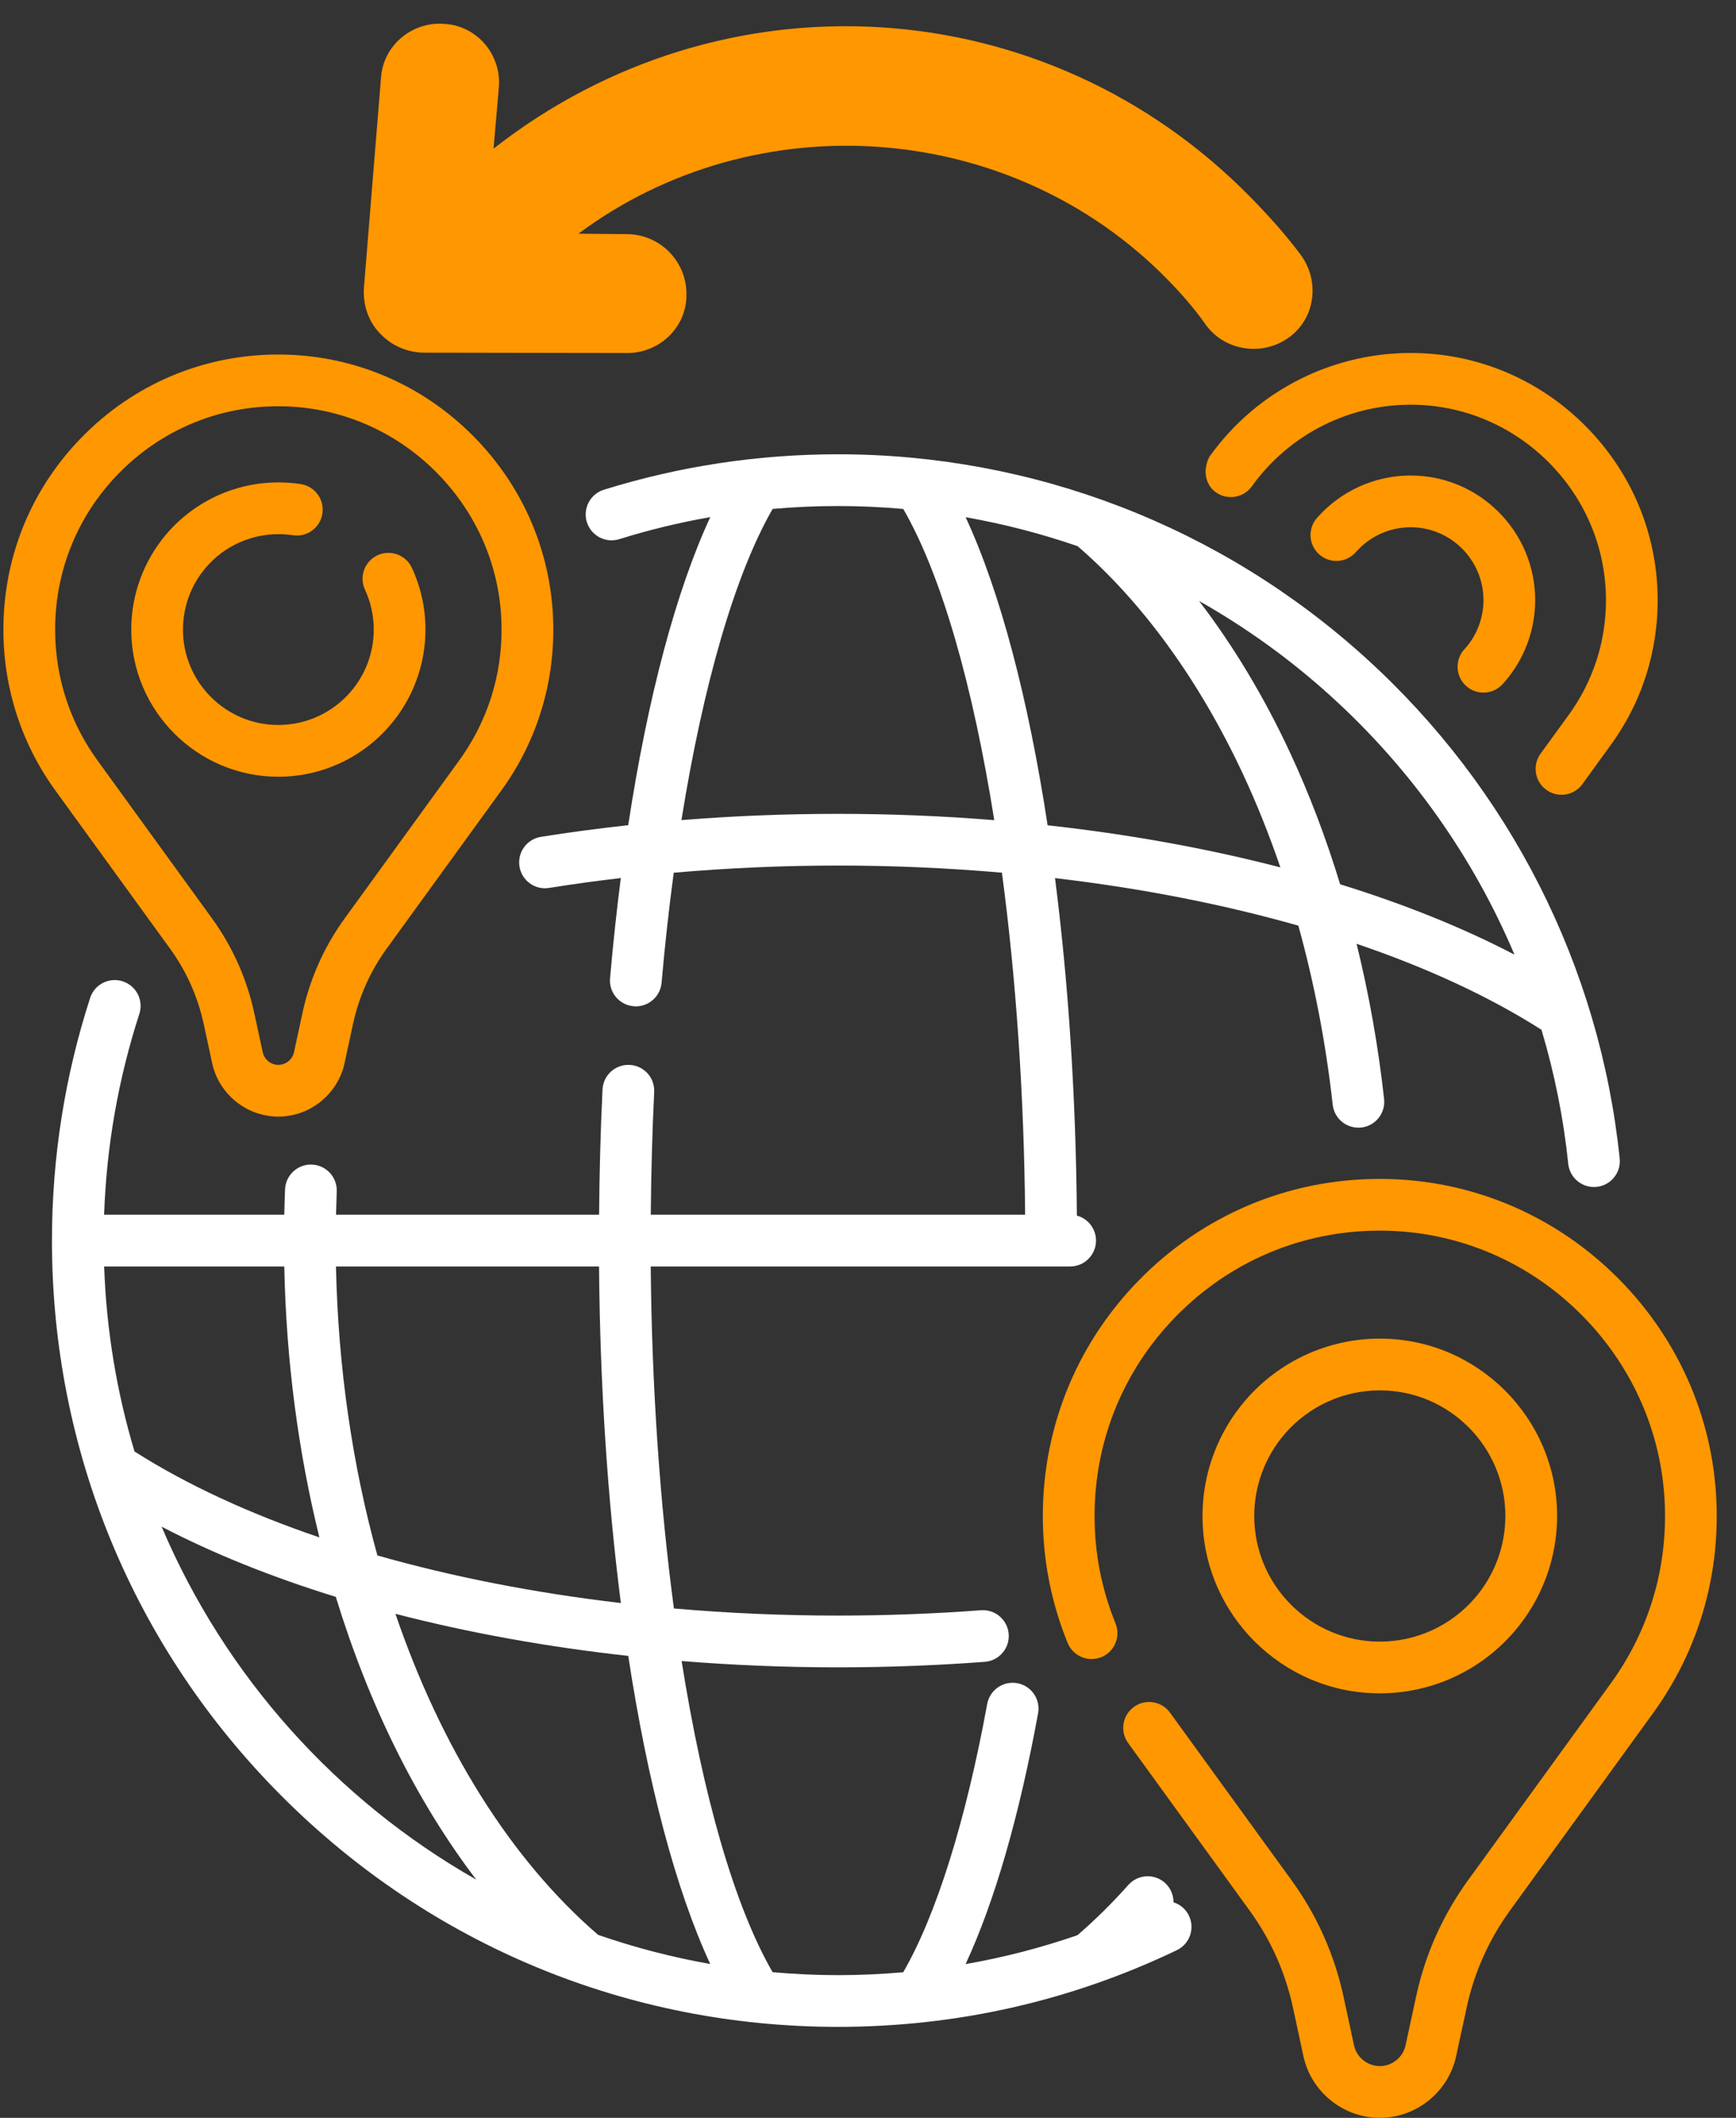 <svg xmlns="http://www.w3.org/2000/svg" width="41" height="50" viewBox="0 0 41 50" fill="none"><rect x="0" y="0" width="41" height="50" fill="#333333" stroke="none"/><g clip-path="url(#clip0_4003_464)"><path d="M35.753 38.531C36.412 37.771 36.775 36.798 36.775 35.791C36.775 33.482 34.896 31.603 32.588 31.603C31.372 31.603 30.218 32.131 29.422 33.05C28.763 33.811 28.4 34.784 28.4 35.791C28.4 38.1 30.279 39.978 32.588 39.978C33.803 39.978 34.957 39.451 35.753 38.531ZM29.622 35.791C29.622 35.078 29.879 34.388 30.345 33.85C30.345 33.85 30.345 33.85 30.345 33.85C30.909 33.199 31.727 32.825 32.588 32.825C34.223 32.825 35.553 34.156 35.553 35.791C35.553 36.504 35.296 37.193 34.83 37.731C34.266 38.383 33.449 38.757 32.588 38.757C30.952 38.756 29.622 37.426 29.622 35.791Z" fill="#FF9701"></path><path d="M38.23 30.193C36.769 28.721 34.833 27.883 32.779 27.835C30.615 27.784 28.573 28.587 27.027 30.097C25.481 31.608 24.629 33.63 24.629 35.791C24.629 36.825 24.826 37.833 25.215 38.788C25.342 39.1 25.698 39.25 26.011 39.123C26.323 38.996 26.473 38.64 26.346 38.327C26.017 37.52 25.851 36.666 25.851 35.791C25.851 33.961 26.572 32.25 27.881 30.971C29.189 29.693 30.919 29.012 32.75 29.056C34.487 29.097 36.126 29.806 37.362 31.053C38.599 32.3 39.296 33.944 39.323 35.682C39.347 37.181 38.888 38.606 37.993 39.811L34.671 44.391C34.073 45.217 33.66 46.14 33.445 47.136L33.196 48.287C33.135 48.572 32.879 48.778 32.587 48.778C32.296 48.778 32.04 48.572 31.978 48.287L31.73 47.136C31.514 46.14 31.102 45.216 30.503 44.391L27.633 40.434C27.435 40.161 27.053 40.1 26.78 40.298C26.507 40.496 26.446 40.878 26.644 41.151L29.514 45.108C30.013 45.795 30.356 46.565 30.536 47.395L30.784 48.545C30.966 49.388 31.725 50 32.587 50C33.45 50 34.208 49.388 34.39 48.545L34.639 47.395C34.818 46.565 35.162 45.796 35.66 45.108L38.977 40.534C40.031 39.117 40.572 37.433 40.544 35.662C40.512 33.607 39.69 31.665 38.23 30.193Z" fill="#FF9701"></path><path d="M6.574 18.338C7.583 18.338 8.54 17.9 9.2 17.137C9.747 16.507 10.048 15.699 10.048 14.864C10.048 14.356 9.941 13.866 9.728 13.407C9.587 13.101 9.223 12.967 8.917 13.109C8.611 13.251 8.478 13.614 8.619 13.92C8.757 14.217 8.827 14.535 8.827 14.864C8.827 15.405 8.632 15.929 8.277 16.337C7.849 16.832 7.228 17.116 6.574 17.116C5.332 17.116 4.321 16.106 4.321 14.864C4.321 14.322 4.516 13.798 4.871 13.389C5.299 12.894 5.92 12.611 6.574 12.611C6.689 12.611 6.805 12.619 6.918 12.636C7.252 12.688 7.563 12.459 7.614 12.125C7.665 11.792 7.437 11.48 7.103 11.429C6.929 11.402 6.751 11.389 6.574 11.389C5.565 11.389 4.608 11.827 3.947 12.59C3.401 13.22 3.1 14.028 3.1 14.864C3.1 16.779 4.658 18.338 6.574 18.338Z" fill="#FF9701"></path><path d="M4.015 22.395C4.404 22.931 4.672 23.532 4.812 24.18L5.011 25.101C5.169 25.832 5.826 26.362 6.574 26.362C7.322 26.362 7.979 25.831 8.137 25.101L8.336 24.18C8.476 23.532 8.744 22.931 9.133 22.395L11.788 18.734C12.648 17.578 13.09 16.203 13.067 14.758C13.04 13.082 12.37 11.496 11.178 10.296C9.986 9.094 8.407 8.411 6.73 8.372C4.965 8.33 3.298 8.986 2.037 10.218C0.775 11.45 0.08 13.1 0.08 14.863C0.08 16.269 0.523 17.608 1.355 18.728L4.015 22.395ZM2.89 11.091C3.884 10.121 5.187 9.591 6.573 9.591C6.616 9.591 6.659 9.592 6.701 9.593C8.061 9.625 9.343 10.18 10.311 11.156C11.279 12.132 11.824 13.418 11.845 14.778C11.864 15.951 11.505 17.067 10.803 18.011L8.144 21.678C7.655 22.352 7.318 23.107 7.142 23.922L6.943 24.843C6.905 25.015 6.75 25.14 6.574 25.14C6.398 25.14 6.243 25.015 6.205 24.843L6.006 23.922C5.83 23.107 5.493 22.352 5.004 21.678L2.34 18.005C1.661 17.091 1.302 16.005 1.302 14.863C1.302 13.432 1.866 12.092 2.89 11.091Z" fill="#FF9701"></path><path d="M34.584 15.329C34.357 15.578 34.374 15.964 34.623 16.192C34.74 16.299 34.888 16.352 35.035 16.352C35.201 16.352 35.366 16.285 35.486 16.153L35.497 16.142C35.511 16.126 35.526 16.11 35.539 16.094C36.002 15.56 36.257 14.877 36.257 14.169C36.257 12.546 34.938 11.226 33.315 11.226C32.468 11.226 31.662 11.592 31.102 12.23C30.88 12.484 30.906 12.87 31.16 13.092C31.413 13.314 31.799 13.289 32.022 13.035C32.349 12.662 32.82 12.448 33.316 12.448C34.264 12.448 35.036 13.22 35.036 14.169C35.036 14.582 34.887 14.982 34.616 15.295L34.584 15.329Z" fill="#FF9701"></path><path d="M28.713 11.621C28.987 11.818 29.369 11.755 29.566 11.481C30.457 10.24 31.901 9.519 33.426 9.556C34.616 9.584 35.737 10.07 36.585 10.924C37.432 11.778 37.909 12.904 37.928 14.094C37.944 15.12 37.63 16.097 37.016 16.924L36.384 17.794C36.186 18.067 36.247 18.449 36.52 18.647C36.628 18.726 36.754 18.764 36.878 18.764C37.067 18.764 37.254 18.676 37.373 18.511L38 17.646C38.772 16.608 39.17 15.372 39.149 14.074C39.125 12.567 38.523 11.143 37.452 10.064C36.381 8.984 34.962 8.37 33.455 8.335C31.525 8.29 29.701 9.199 28.574 10.768C28.52 10.844 28.359 11.226 28.616 11.534C28.645 11.565 28.677 11.595 28.713 11.621Z" fill="#FF9701"></path><path d="M27.715 44.911C27.716 44.742 27.648 44.573 27.512 44.451C27.26 44.227 26.874 44.249 26.649 44.501C26.261 44.936 25.857 45.335 25.446 45.688C24.584 45.986 23.703 46.214 22.805 46.37C23.486 44.905 24.07 42.889 24.517 40.449C24.578 40.117 24.358 39.799 24.026 39.738C23.695 39.678 23.376 39.897 23.315 40.229C22.812 42.98 22.113 45.21 21.332 46.563C20.823 46.607 20.308 46.631 19.79 46.631C19.27 46.631 18.755 46.606 18.247 46.561C17.347 45.005 16.604 42.401 16.098 39.215C17.307 39.313 18.541 39.364 19.79 39.364C20.946 39.364 22.114 39.32 23.26 39.234C23.596 39.208 23.848 38.915 23.823 38.579C23.797 38.242 23.504 37.991 23.168 38.016C22.052 38.1 20.916 38.142 19.79 38.142C18.477 38.142 17.181 38.085 15.916 37.974C15.587 35.507 15.393 32.752 15.369 29.9H25.274C25.612 29.9 25.885 29.626 25.885 29.289C25.885 29.006 25.693 28.769 25.433 28.699C25.411 25.879 25.23 23.175 24.917 20.731C26.956 20.97 28.894 21.35 30.664 21.854C31.04 23.209 31.314 24.631 31.475 26.08C31.509 26.392 31.774 26.623 32.081 26.623C32.104 26.623 32.126 26.622 32.149 26.62C32.484 26.583 32.726 26.281 32.689 25.945C32.551 24.698 32.332 23.47 32.039 22.282C33.699 22.846 35.176 23.528 36.406 24.312C36.713 25.338 36.926 26.397 37.038 27.476C37.071 27.791 37.336 28.024 37.645 28.024C37.666 28.024 37.687 28.023 37.709 28.021C38.044 27.986 38.288 27.686 38.253 27.35C37.782 22.81 35.652 18.614 32.257 15.535C28.838 12.433 24.41 10.725 19.79 10.725C17.905 10.725 16.045 11.007 14.262 11.562C13.94 11.663 13.76 12.005 13.86 12.327C13.961 12.649 14.303 12.829 14.625 12.729C15.33 12.509 16.048 12.336 16.775 12.208C15.966 13.954 15.297 16.467 14.837 19.482C14.141 19.558 13.453 19.649 12.775 19.757C12.442 19.811 12.215 20.124 12.269 20.457C12.322 20.79 12.635 21.017 12.969 20.963C13.526 20.874 14.091 20.796 14.662 20.73C14.564 21.492 14.479 22.281 14.408 23.095C14.378 23.431 14.627 23.727 14.963 23.756C14.981 23.758 14.999 23.759 15.017 23.759C15.33 23.759 15.597 23.519 15.625 23.201C15.703 22.306 15.8 21.439 15.912 20.604C17.183 20.493 18.479 20.435 19.79 20.435C21.103 20.435 22.399 20.493 23.663 20.603C23.993 23.071 24.186 25.826 24.211 28.678H15.37C15.378 27.705 15.404 26.733 15.45 25.78C15.467 25.443 15.207 25.157 14.87 25.141C14.532 25.125 14.247 25.384 14.23 25.721C14.183 26.693 14.157 27.685 14.149 28.678H7.936C7.94 28.5 7.946 28.319 7.953 28.129C7.966 27.792 7.704 27.508 7.367 27.495C7.031 27.48 6.745 27.744 6.732 28.081C6.724 28.287 6.718 28.485 6.714 28.678H2.459C2.515 27.061 2.794 25.47 3.291 23.937C3.395 23.616 3.219 23.272 2.898 23.168C2.577 23.064 2.233 23.239 2.129 23.56C1.53 25.407 1.227 27.335 1.227 29.288C1.227 34.247 3.157 38.909 6.664 42.415C10.17 45.921 14.832 47.852 19.79 47.852C22.591 47.852 25.284 47.243 27.793 46.042C28.097 45.897 28.226 45.532 28.08 45.228C28.005 45.07 27.87 44.96 27.715 44.911ZM24.742 19.484C24.286 16.496 23.623 13.972 22.806 12.211C23.707 12.369 24.591 12.599 25.451 12.895C26.975 14.208 28.323 16.063 29.353 18.269C29.681 18.971 29.977 19.711 30.239 20.478C28.521 20.032 26.672 19.697 24.742 19.484ZM35.768 22.538C34.547 21.901 33.162 21.344 31.651 20.877C31.317 19.783 30.919 18.733 30.46 17.752C29.847 16.438 29.124 15.24 28.319 14.188C29.429 14.816 30.476 15.568 31.436 16.44C33.326 18.154 34.795 20.237 35.768 22.538ZM19.79 19.214C18.543 19.214 17.308 19.264 16.094 19.362C16.608 16.153 17.364 13.547 18.248 12.015C18.759 11.97 19.273 11.947 19.79 11.947C20.307 11.947 20.822 11.97 21.333 12.016C22.233 13.573 22.976 16.177 23.482 19.363C22.273 19.265 21.039 19.214 19.79 19.214ZM16.774 46.368C15.866 46.208 14.981 45.976 14.126 45.68C12.056 43.897 10.412 41.243 9.339 38.1C11.057 38.546 12.908 38.881 14.838 39.094C15.294 42.082 15.957 44.607 16.774 46.368ZM14.663 37.846C12.623 37.607 10.684 37.227 8.913 36.722C8.324 34.596 7.985 32.288 7.935 29.9H14.148C14.17 32.712 14.351 35.409 14.663 37.846ZM2.46 29.9H6.714C6.758 32.118 7.044 34.275 7.543 36.296C5.884 35.733 4.408 35.051 3.177 34.268C2.76 32.877 2.513 31.413 2.46 29.9ZM3.817 36.043C5.037 36.679 6.422 37.235 7.931 37.7C8.709 40.245 9.837 42.526 11.248 44.376C7.944 42.498 5.313 39.568 3.817 36.043Z" fill="white"></path><path d="M30.715 6.01C30.366 5.542 29.962 5.092 29.539 4.661C24.701 -0.271 17.069 -0.732 11.656 3.51L11.782 2.062C11.845 1.301 11.276 0.608 10.496 0.564C9.735 0.501 9.042 1.071 8.997 1.851L8.594 6.808C8.572 7.198 8.698 7.59 8.974 7.871L9.011 7.908C9.268 8.171 9.638 8.323 10.01 8.326L14.804 8.334C15.584 8.341 16.222 7.715 16.212 6.953C16.219 6.173 15.594 5.535 14.813 5.528L13.662 5.517C17.855 2.397 23.871 2.824 27.569 6.594C27.9 6.931 28.212 7.287 28.487 7.68C28.945 8.297 29.836 8.417 30.454 7.958C31.072 7.499 31.173 6.627 30.715 6.01Z" fill="#FF9701"></path></g><defs><clipPath id="clip0_4003_464"><rect width="40.625" height="50" fill="white"></rect></clipPath></defs></svg>